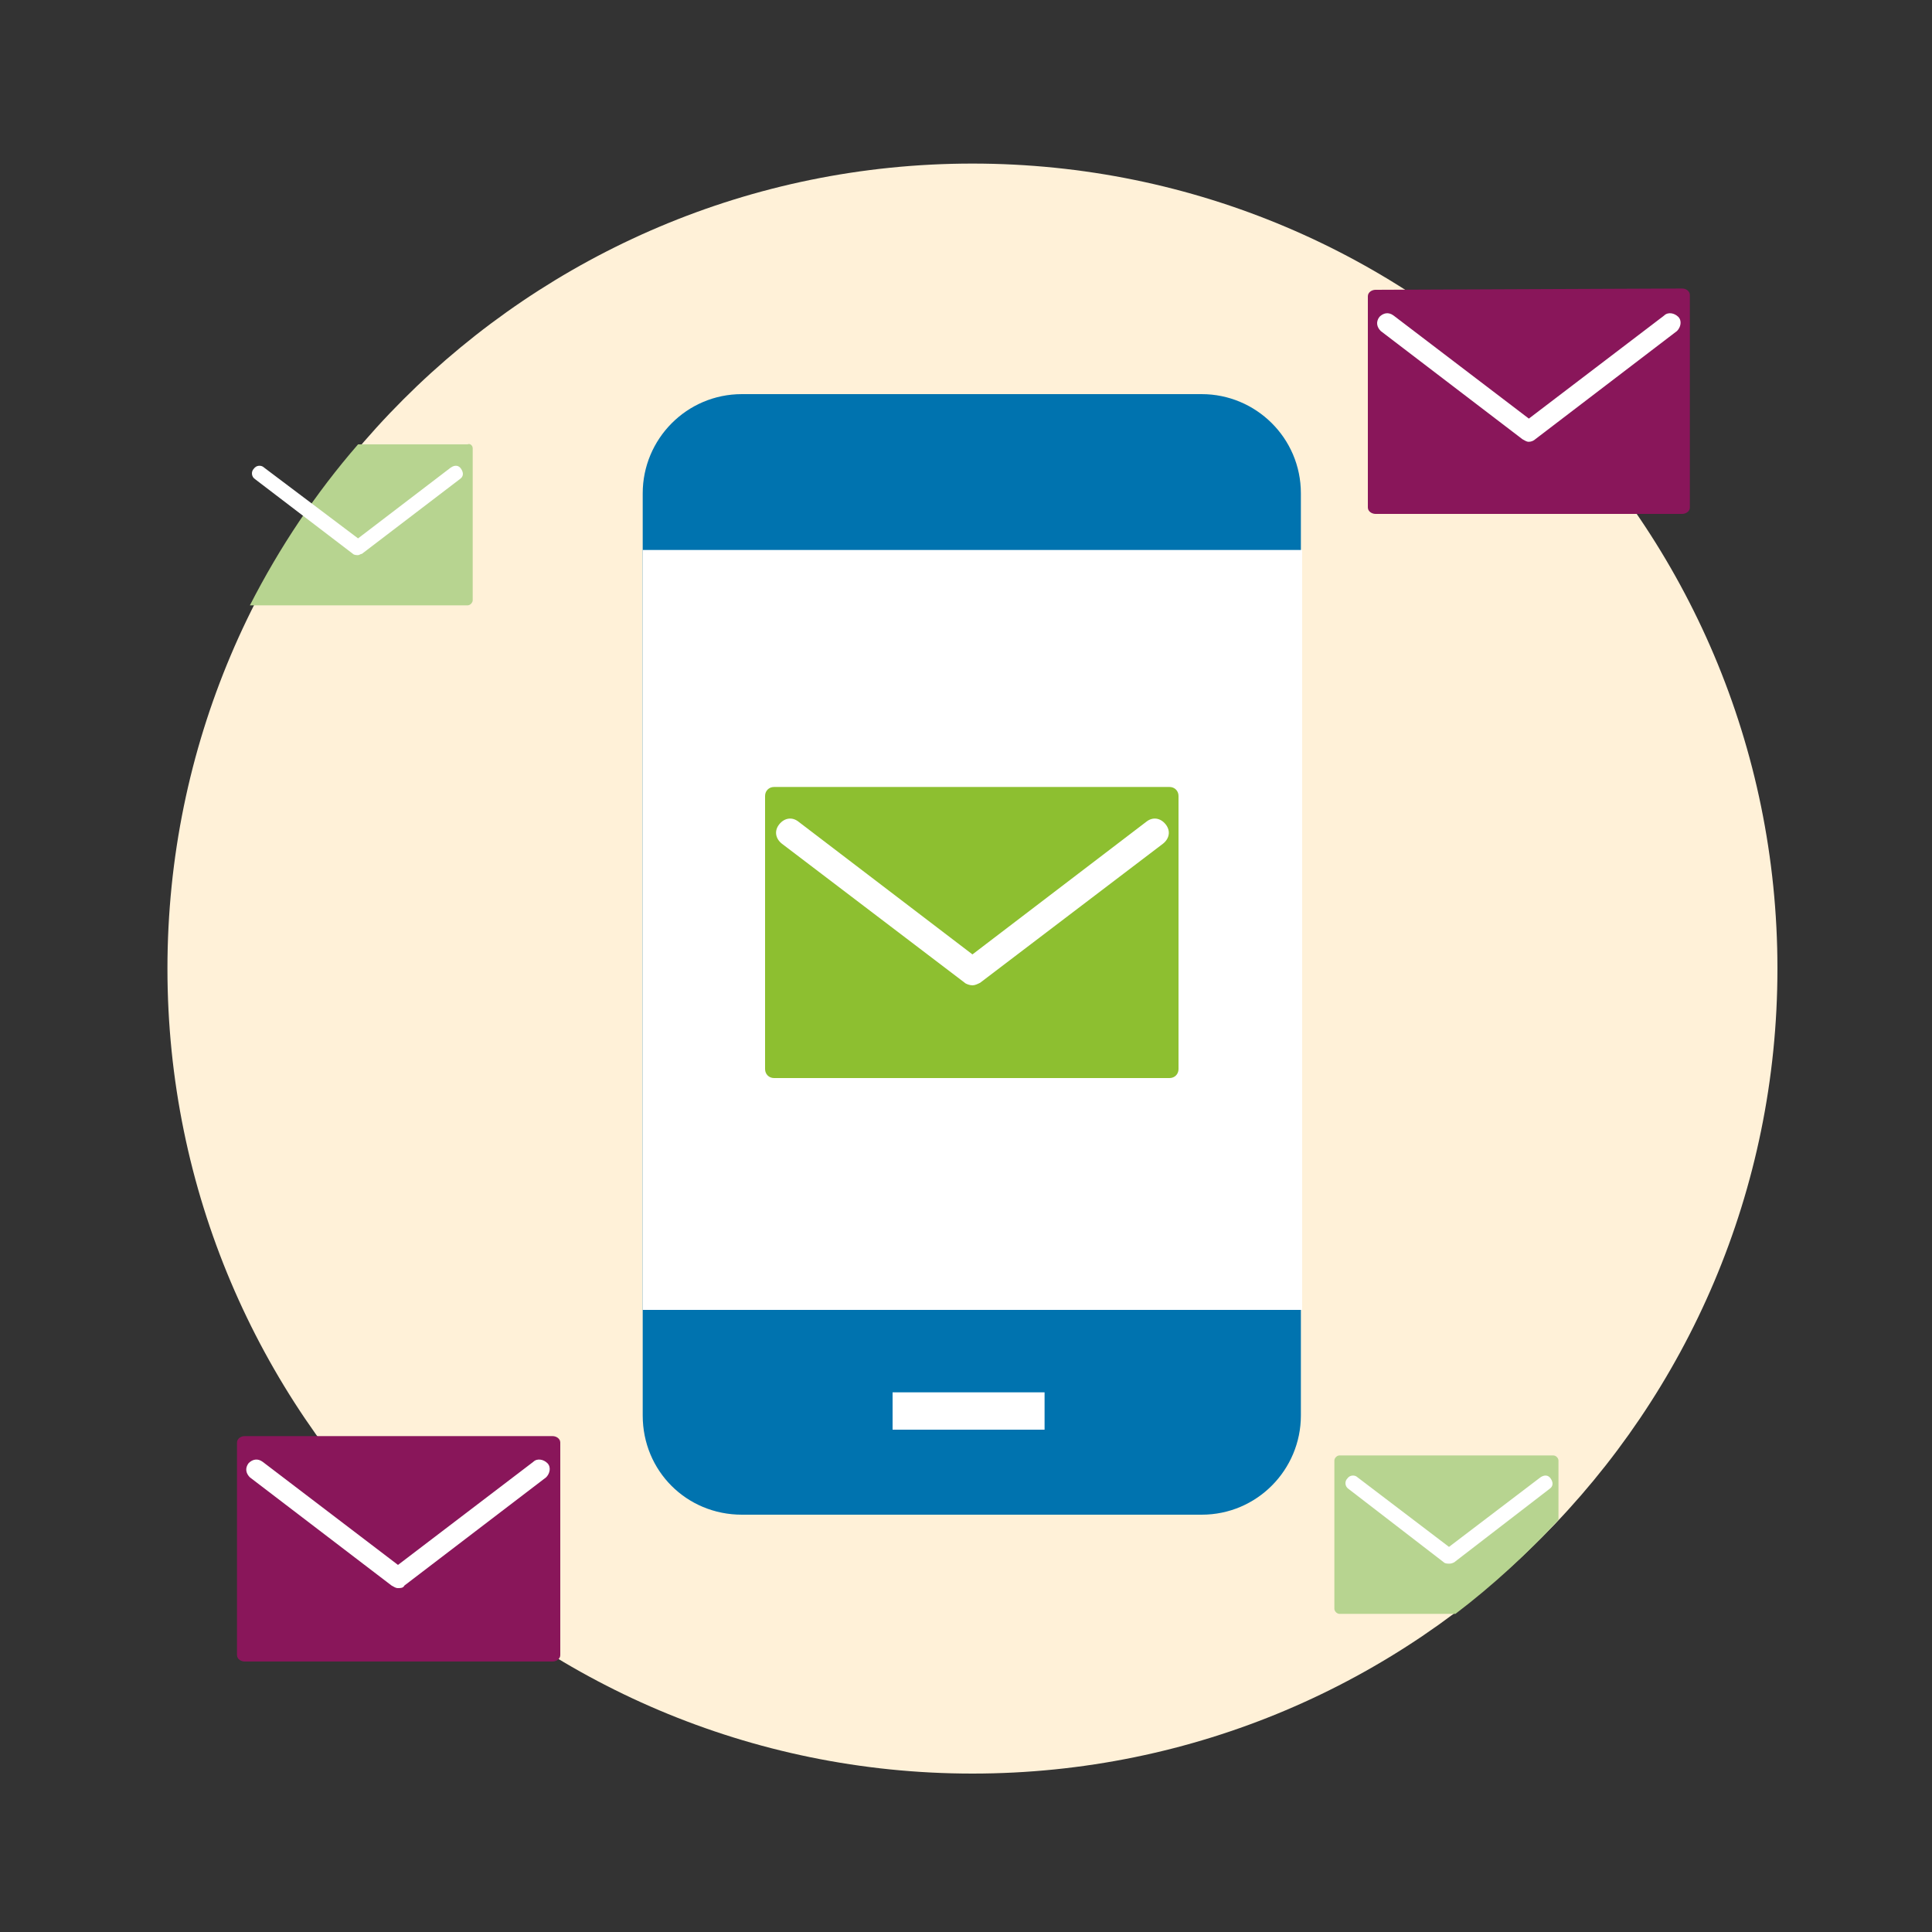 <?xml version="1.0" encoding="utf-8"?>
<!-- Generator: Adobe Illustrator 25.2.1, SVG Export Plug-In . SVG Version: 6.00 Build 0)  -->
<svg version="1.1" id="Capa_1" xmlns="http://www.w3.org/2000/svg" xmlns:xlink="http://www.w3.org/1999/xlink" x="0px" y="0px"
	 viewBox="0 0 150 150" style="enable-background:new 0 0 150 150;" xml:space="preserve">
<rect x="0" y="0" width="150" height="150" fill="#333333" stroke="none"/>
<style type="text/css">
	.st0{fill-rule:evenodd;clip-rule:evenodd;fill:#FFF1D8;}
	.st1{fill:#0073AF;}
	.st2{fill:#FFFFFF;}
	.st3{fill-rule:evenodd;clip-rule:evenodd;fill:#8DBF30;}
	.st4{fill-rule:evenodd;clip-rule:evenodd;fill:#89165A;}
	.st5{fill:#B7D490;}
</style>
<path class="st0" d="M75.5,137.7c34.5,0,62.5-28,62.5-62.5s-28-62.5-62.5-62.5S13,40.7,13,75.2S41,137.7,75.5,137.7"/>
<g>
	<path class="st1" d="M57.6,117.6h35.7c4.3,0,7.7-3.5,7.7-7.7c0-22,0-51.1,0-71.6c0-4.3-3.5-7.7-7.7-7.7H57.6
		c-4.3,0-7.7,3.5-7.7,7.7c0,20.5,0,49.6,0,71.6C49.9,114.2,53.3,117.6,57.6,117.6z"/>
	<path class="st2" d="M49.9,101.7h51.2c0-17,0-43.7,0-59H49.9C49.9,58,49.9,84.7,49.9,101.7z"/>
	<rect x="69.3" y="108.1" class="st2" width="11.8" height="2.9"/>
	<path class="st3" d="M90.8,61.1c0.4,0,0.7,0.3,0.7,0.7V83c0,0.4-0.3,0.7-0.7,0.7H60.1c-0.4,0-0.7-0.3-0.7-0.7V61.8
		c0-0.4,0.3-0.7,0.7-0.7H90.8z"/>
	<path class="st2" d="M75.5,76.5c-0.2,0-0.5-0.1-0.6-0.2L60.7,65.5c-0.5-0.4-0.6-1-0.2-1.5c0.4-0.5,1-0.6,1.5-0.2l13.5,10.3L89,63.8
		c0.5-0.4,1.1-0.3,1.5,0.2c0.4,0.5,0.3,1.1-0.2,1.5L76.1,76.3C75.9,76.4,75.7,76.5,75.5,76.5z"/>
</g>
<path class="st4" d="M130.6,22.4c0.3,0,0.6,0.2,0.6,0.5v16.5c0,0.3-0.3,0.5-0.6,0.5h-23.8c-0.3,0-0.6-0.2-0.6-0.5V23
	c0-0.3,0.3-0.5,0.6-0.5L130.6,22.4z"/>
<path class="st2" d="M118.7,34.3c-0.2,0-0.3-0.1-0.5-0.2l-11-8.4c-0.3-0.3-0.4-0.7-0.1-1.1c0.3-0.3,0.7-0.4,1.1-0.1l10.5,8l10.5-8
	c0.3-0.3,0.8-0.2,1.1,0.1c0.3,0.3,0.2,0.8-0.1,1.1l-11,8.4C119.1,34.2,118.9,34.3,118.7,34.3z"/>
<path class="st4" d="M42.9,111.5c0.3,0,0.6,0.2,0.6,0.5v16.5c0,0.3-0.3,0.5-0.6,0.5H19c-0.3,0-0.6-0.2-0.6-0.5V112
	c0-0.3,0.3-0.5,0.6-0.5H42.9z"/>
<path class="st2" d="M30.9,123.3c-0.2,0-0.3-0.1-0.5-0.2l-11-8.4c-0.3-0.3-0.4-0.7-0.1-1.1c0.3-0.3,0.7-0.4,1.1-0.1l10.5,8l10.5-8
	c0.3-0.3,0.8-0.2,1.1,0.1c0.3,0.3,0.2,0.8-0.1,1.1l-11,8.4C31.3,123.3,31.1,123.3,30.9,123.3z"/>
<path class="st5" d="M36.3,34.5C36.3,34.5,36.3,34.5,36.3,34.5l-8.5,0c-3.3,3.8-6.1,8-8.4,12.5h16.9c0.2,0,0.4-0.2,0.4-0.4
	c0,0,0,0,0,0V34.8C36.7,34.6,36.5,34.4,36.3,34.5z"/>
<path class="st5" d="M121,118v-4.6c0-0.2-0.2-0.4-0.4-0.4c0,0,0,0,0,0H104c-0.2,0-0.4,0.2-0.4,0.4c0,0,0,0,0,0v11.5
	c0,0.2,0.2,0.4,0.4,0.4c0,0,0,0,0,0h9C115.9,123.1,118.6,120.6,121,118z"/>
<path class="st2" d="M27.8,43.1c-0.1,0-0.3,0-0.4-0.1l-7.6-5.8c-0.3-0.2-0.3-0.6-0.1-0.8c0.2-0.3,0.6-0.3,0.8-0.1l7.3,5.5l7.2-5.5
	c0.3-0.2,0.6-0.2,0.8,0.1c0.2,0.3,0.2,0.6-0.1,0.8L28.1,43C28,43,27.9,43.1,27.8,43.1z"/>
<path class="st2" d="M112.5,121.4c-0.1,0-0.3,0-0.4-0.1l-7.4-5.7c-0.3-0.2-0.3-0.6-0.1-0.8c0.2-0.3,0.6-0.3,0.8-0.1l7.1,5.4l7.1-5.4
	c0.3-0.2,0.6-0.2,0.8,0.1c0.2,0.3,0.2,0.6-0.1,0.8l-7.4,5.7C112.7,121.4,112.6,121.4,112.5,121.4z"/>
</svg>
